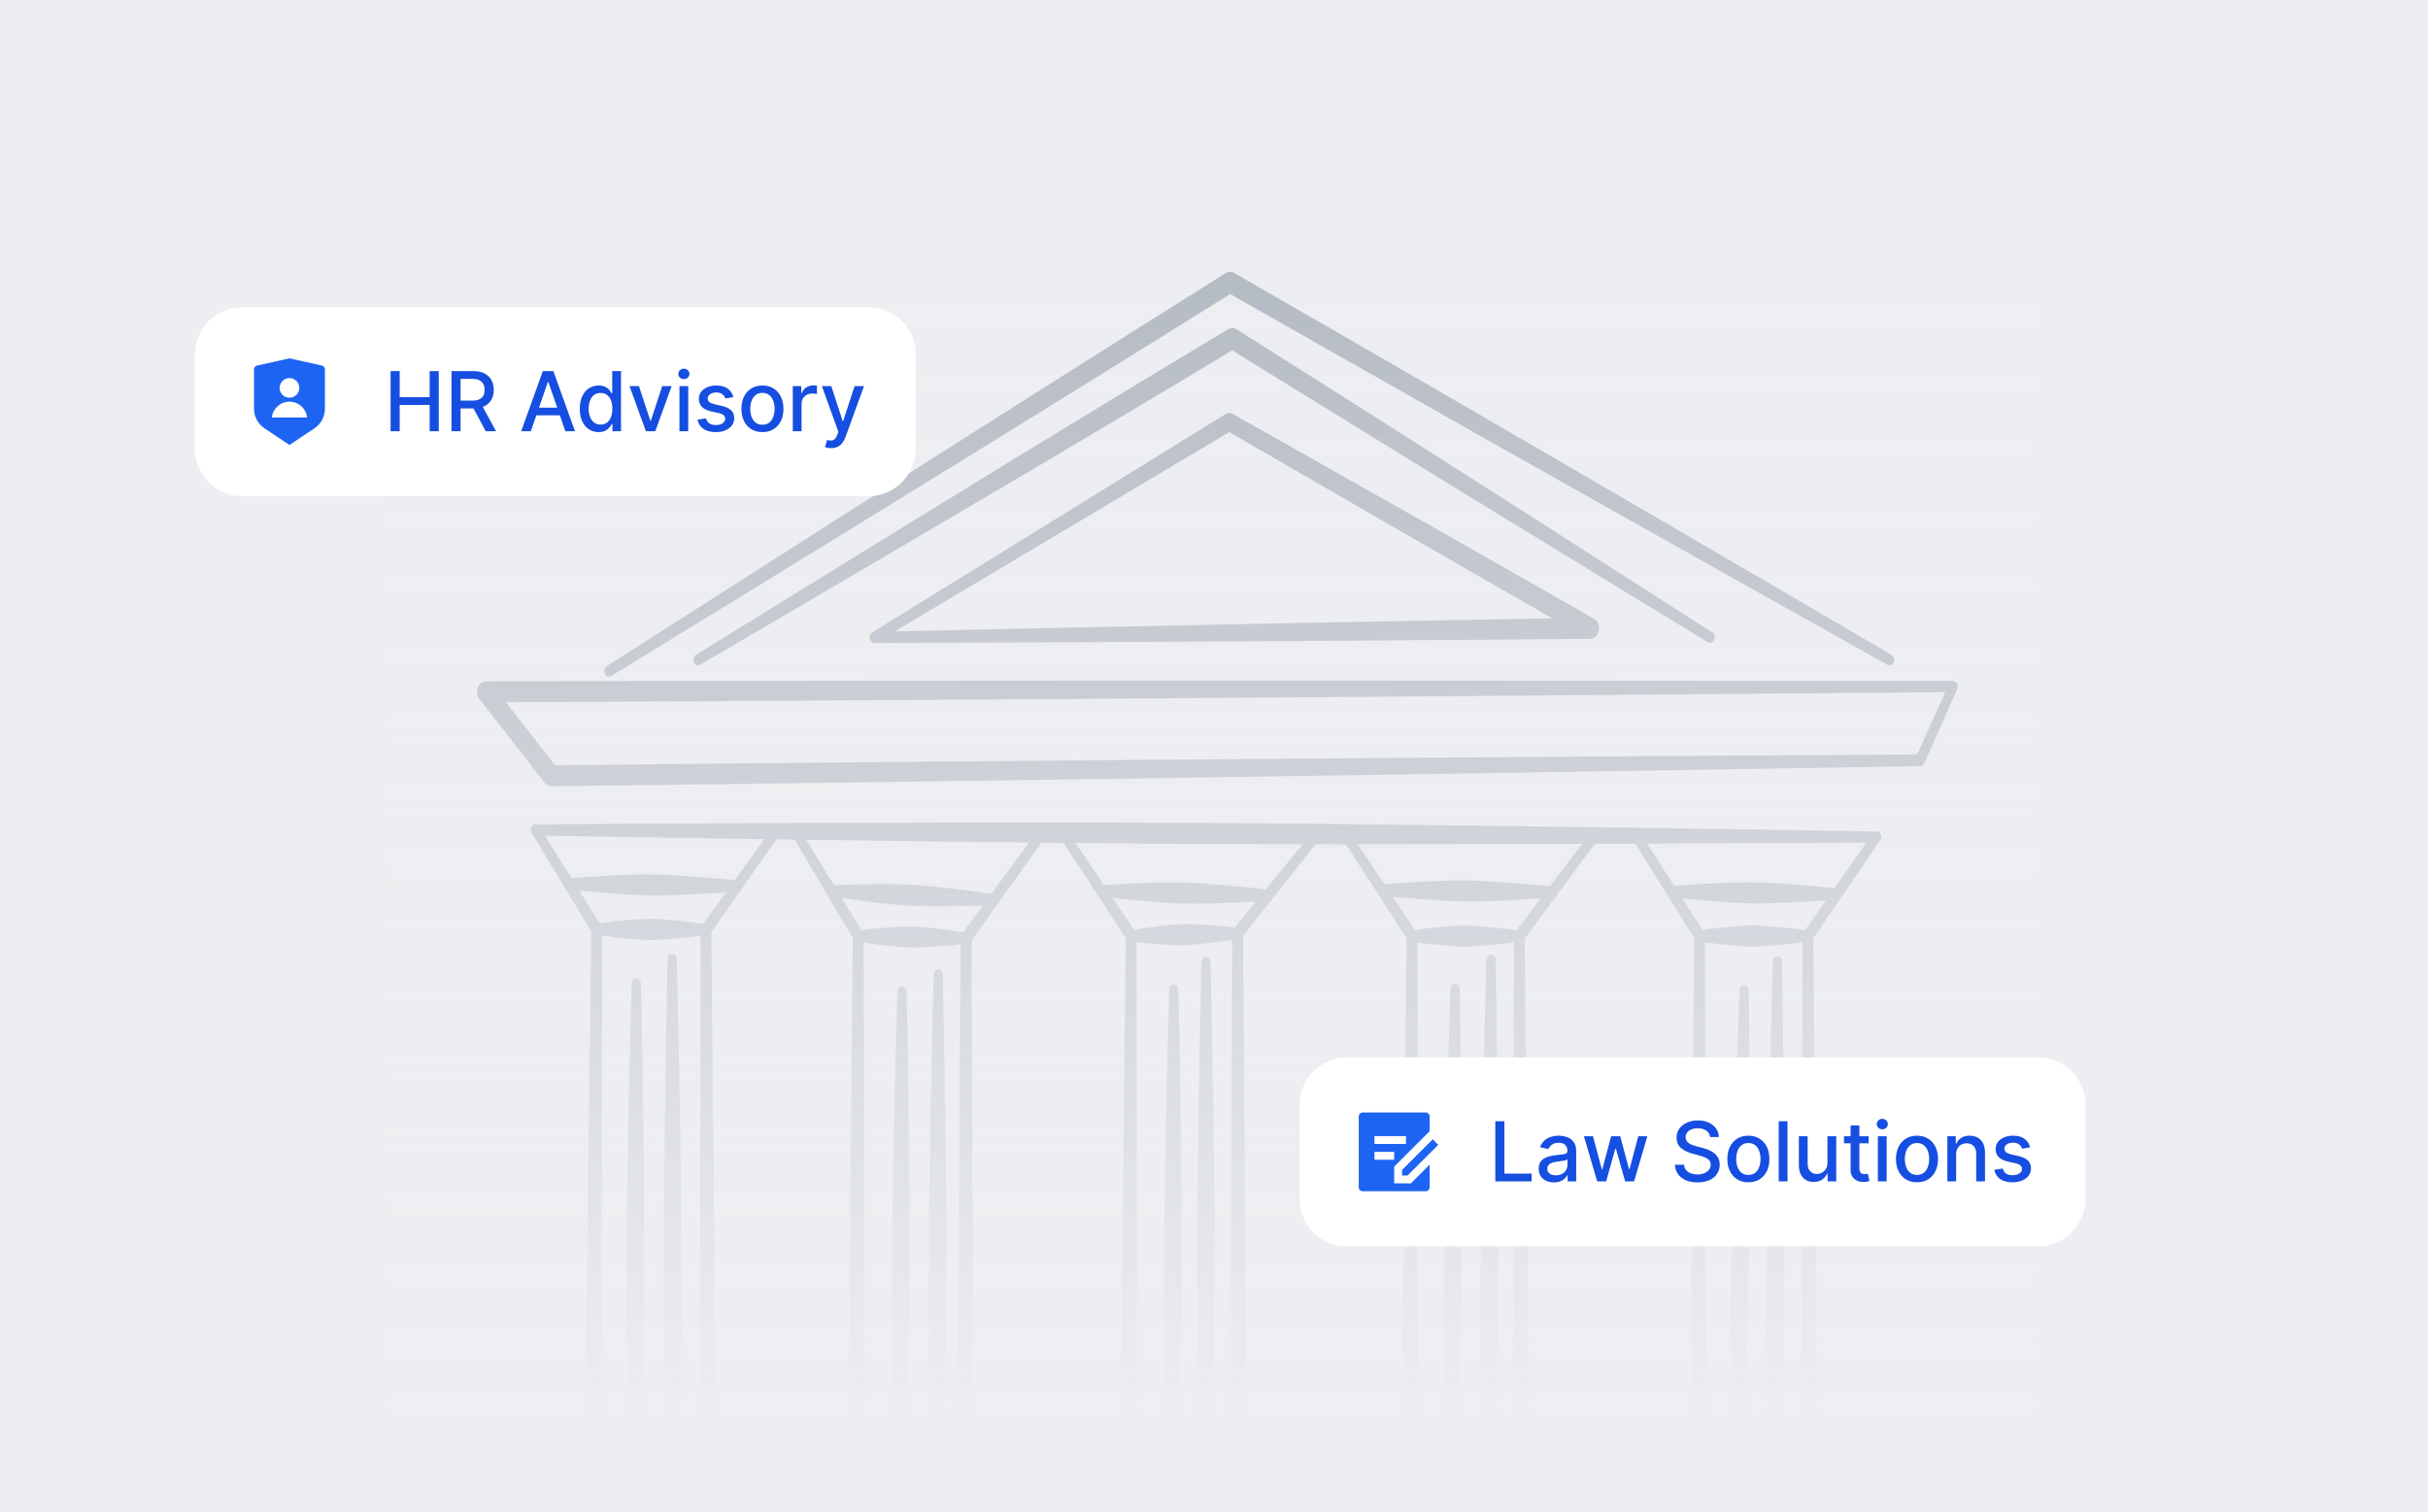 <svg width="411" height="256" viewBox="0 0 411 256" fill="none" xmlns="http://www.w3.org/2000/svg">
<rect x="0" y="0" width="411" height="256" fill="#333333" stroke="none"/>
<g clip-path="url(#clip0_2321_2637)">
<rect width="411" height="256" fill="#EDEEF1"/>
<path fill-rule="evenodd" clip-rule="evenodd" d="M147.638 107.067L207.507 70.069C207.855 69.854 208.273 69.854 208.631 70.057C208.631 70.057 228.335 81.142 245.374 90.82C258.384 98.199 269.832 104.766 269.832 104.766C270.459 105.124 270.797 105.946 270.648 106.757C270.499 107.567 269.902 108.14 269.206 108.151C269.206 108.151 246.488 108.366 220.726 108.521C186.977 108.736 147.996 108.843 147.996 108.843C147.638 108.843 147.31 108.545 147.23 108.128C147.141 107.698 147.31 107.27 147.638 107.067ZM151.458 106.888C161.723 106.662 192.975 105.982 220.696 105.446C238.192 105.112 254.276 104.838 262.81 104.695C258.235 102.084 251.421 98.187 244.12 93.979C228.813 85.171 211.396 75.075 208.084 73.144L151.458 106.888Z" fill="#B5BBC4"/>
<path fill-rule="evenodd" clip-rule="evenodd" d="M118.515 112.538C118.127 112.765 117.65 112.574 117.461 112.109C117.262 111.656 117.421 111.084 117.809 110.857C117.809 110.857 146.724 92.978 171.809 77.602C178.265 73.656 184.461 69.878 189.852 66.612C200.465 60.176 207.925 55.718 207.925 55.718C208.353 55.455 208.86 55.455 209.278 55.73C209.278 55.73 224.417 65.265 241.545 76.172C263.985 90.463 289.846 107.067 289.846 107.067C290.224 107.317 290.373 107.878 290.174 108.342C289.975 108.795 289.508 108.974 289.12 108.736C289.12 108.736 262.96 92.799 240.351 78.913C225.232 69.628 211.705 61.236 208.582 59.306C206.523 60.545 199.928 64.514 191.165 69.747C185.754 72.977 179.528 76.672 173.023 80.51C147.748 95.433 118.515 112.538 118.515 112.538Z" fill="#B5BBC4"/>
<path fill-rule="evenodd" clip-rule="evenodd" d="M331.29 116.675L325.76 129.169C325.621 129.491 325.342 129.694 325.039 129.706C325.039 129.706 250.52 130.949 186.004 131.877C136.747 132.594 93.306 133.117 93.306 133.117C92.899 133.129 92.492 132.915 92.213 132.557L81.158 118.343C80.751 117.819 80.647 117.068 80.88 116.412C81.112 115.768 81.648 115.351 82.241 115.339C82.241 115.339 128.787 115.232 181.591 115.215C250.736 115.191 330.605 115.293 330.605 115.293C330.872 115.293 331.128 115.459 331.279 115.745C331.419 116.031 331.43 116.389 331.29 116.675ZM329.29 117.176C318.636 117.278 245.536 117.888 181.59 118.326C137.241 118.624 97.29 118.835 85.659 118.889L93.935 129.553C99.541 129.491 140.249 129.064 185.982 128.694C247.451 128.185 318.003 127.755 324.528 127.716L329.29 117.176Z" fill="#B5BBC4"/>
<path fill-rule="evenodd" clip-rule="evenodd" d="M103.437 114.457C103.059 114.695 102.581 114.517 102.382 114.052C102.183 113.599 102.333 113.027 102.711 112.788C102.711 112.788 136.36 91.238 165.543 72.715C187.834 58.566 207.528 46.206 207.528 46.206C207.946 45.944 208.433 45.932 208.861 46.182C208.861 46.182 229.769 58.185 253.432 71.928C284.425 89.915 320.163 110.845 320.163 110.845C320.561 111.072 320.72 111.632 320.531 112.097C320.352 112.562 319.885 112.764 319.487 112.538C319.487 112.538 283.45 92.37 252.298 74.777C231.012 62.75 212.004 51.927 208.244 49.782C204.643 52.035 186.789 63.167 166.777 75.528C137.414 93.669 103.437 114.457 103.437 114.457Z" fill="#B5BBC4"/>
<path fill-rule="evenodd" clip-rule="evenodd" d="M90.645 141.443C90.207 141.443 89.859 141.014 89.859 140.501C89.859 139.977 90.217 139.56 90.645 139.56C90.645 139.56 120.604 139.321 158.749 139.262C173.102 139.238 188.629 139.226 204.146 139.321C219.662 139.405 235.189 139.595 249.542 139.774C287.687 140.239 317.637 140.764 317.637 140.764C318.074 140.764 318.422 141.193 318.422 141.705C318.412 142.218 318.064 142.647 317.627 142.635C317.627 142.635 287.677 142.838 249.532 142.909C235.169 142.933 219.652 142.969 204.136 142.885C188.609 142.814 173.092 142.635 158.739 142.468C120.594 142.003 90.645 141.443 90.645 141.443Z" fill="#B5BBC4"/>
<path fill-rule="evenodd" clip-rule="evenodd" d="M90.018 141.062C89.759 140.644 89.829 140.06 90.177 139.75C90.525 139.44 91.012 139.524 91.271 139.941L101.735 156.64C101.854 156.831 101.914 157.069 101.914 157.308C101.914 157.308 101.904 185.581 101.844 213.854C101.795 242.127 101.685 270.4 101.685 270.4C101.675 270.936 101.476 271.425 101.128 271.759L94.902 277.552L124.065 277.802L118.923 271.592C118.664 271.282 118.515 270.853 118.515 270.4C118.515 270.4 118.495 249.219 118.505 225.189C118.525 193.722 118.594 157.391 118.594 157.391C118.594 157.129 118.674 156.867 118.813 156.676L130.789 140.108C131.077 139.715 131.565 139.667 131.893 140.001C132.231 140.346 132.261 140.93 131.983 141.324L120.415 157.773C120.454 161.802 120.773 195.641 121.021 225.178C121.19 246.621 121.33 265.811 121.35 269.673L128.641 278.339C129.058 278.851 129.178 279.602 128.949 280.258C128.72 280.913 128.183 281.342 127.596 281.33L90.634 281.044C90.008 281.032 89.451 280.556 89.252 279.84C89.043 279.125 89.252 278.339 89.739 277.886L98.811 269.53C98.86 264.643 99.109 239.231 99.397 213.83C99.696 187.416 100.034 160.991 100.084 157.641L90.018 141.062Z" fill="#B5BBC4"/>
<path fill-rule="evenodd" clip-rule="evenodd" d="M101 158.237C100.562 158.237 100.214 157.808 100.214 157.296C100.214 156.771 100.572 156.354 101 156.354C101 156.354 103.426 155.973 106.56 155.722C107.723 155.627 108.987 155.544 110.26 155.555C111.523 155.567 112.786 155.687 113.96 155.794C117.083 156.08 119.51 156.449 119.51 156.449C119.938 156.449 120.286 156.867 120.286 157.391C120.286 157.904 119.938 158.321 119.5 158.321C119.5 158.321 117.083 158.667 113.95 158.917C112.776 159.024 111.513 159.131 110.25 159.131C108.977 159.131 107.713 159.024 106.55 158.917C103.417 158.643 101 158.237 101 158.237Z" fill="#B5BBC4"/>
<path fill-rule="evenodd" clip-rule="evenodd" d="M96.275 150.597C95.847 150.585 95.499 150.168 95.509 149.643C95.509 149.131 95.867 148.714 96.294 148.714C96.294 148.714 100.044 148.356 104.849 148.154C106.649 148.07 108.598 148.011 110.548 148.034C112.497 148.058 114.437 148.201 116.247 148.32C121.042 148.642 124.782 149.047 124.782 149.047C125.219 149.059 125.567 149.477 125.557 150.001C125.557 150.514 125.199 150.931 124.772 150.931C124.772 150.931 121.022 151.241 116.218 151.455C114.417 151.539 112.468 151.622 110.518 151.61C108.569 151.586 106.619 151.479 104.819 151.36C100.024 151.038 96.275 150.597 96.275 150.597Z" fill="#B5BBC4"/>
<path fill-rule="evenodd" clip-rule="evenodd" d="M106.928 166.545C106.928 166.021 107.286 165.604 107.713 165.616C108.151 165.616 108.499 166.033 108.499 166.557C108.499 166.557 108.788 178.763 108.947 194.33C109.016 200.194 109.066 206.523 109.046 212.853C109.016 219.182 108.897 225.511 108.798 231.376C108.519 246.931 108.171 259.148 108.171 259.148C108.171 259.661 107.823 260.078 107.385 260.078C106.958 260.078 106.609 259.661 106.609 259.136C106.609 259.136 106.351 246.919 106.182 231.352C106.112 225.499 106.042 219.17 106.062 212.841C106.082 206.511 106.182 200.182 106.281 194.318C106.55 178.751 106.928 166.545 106.928 166.545Z" fill="#B5BBC4"/>
<path fill-rule="evenodd" clip-rule="evenodd" d="M114.726 259.136C114.726 259.661 114.378 260.078 113.95 260.078C113.512 260.078 113.164 259.661 113.164 259.148C113.164 259.148 112.806 246.394 112.557 230.124C112.468 224.009 112.378 217.406 112.378 210.791C112.368 204.175 112.448 197.56 112.528 191.445C112.717 175.187 113.005 162.433 113.005 162.433C112.995 161.908 113.353 161.491 113.781 161.491C114.218 161.491 114.567 161.908 114.567 162.421C114.567 162.421 114.885 175.187 115.144 191.433C115.233 197.56 115.343 204.163 115.352 210.779C115.372 217.394 115.303 224.009 115.233 230.124C115.034 246.382 114.726 259.136 114.726 259.136Z" fill="#B5BBC4"/>
<path fill-rule="evenodd" clip-rule="evenodd" d="M134.003 141.288C133.754 140.859 133.833 140.275 134.181 139.977C134.53 139.667 135.027 139.762 135.276 140.191L146.018 157.808C146.137 157.999 146.197 158.226 146.197 158.464C146.197 158.464 146.277 186.439 146.306 214.426C146.336 242.413 146.306 270.4 146.306 270.4C146.306 270.889 146.137 271.342 145.839 271.676L140.12 277.886L167.831 278.875L162.35 271.533C162.112 271.223 161.982 270.817 161.982 270.388C161.982 270.388 162.062 249.481 162.191 225.762C162.36 194.711 162.599 158.833 162.599 158.833C162.599 158.571 162.679 158.309 162.828 158.118L175.858 140.346C176.146 139.953 176.634 139.905 176.962 140.251C177.29 140.585 177.33 141.181 177.041 141.574L164.449 159.239C164.459 163.268 164.618 196.63 164.718 225.773C164.787 247.002 164.827 265.99 164.837 269.721L172.297 279.578C172.685 280.091 172.784 280.854 172.536 281.485C172.287 282.129 171.75 282.522 171.163 282.51L136.39 281.283C135.783 281.271 135.256 280.806 135.047 280.138C134.838 279.459 134.997 278.696 135.445 278.219L143.432 269.613C143.462 264.941 143.631 239.684 143.84 214.414C144.058 188.251 144.317 162.099 144.357 158.798L134.003 141.288Z" fill="#B5BBC4"/>
<path fill-rule="evenodd" clip-rule="evenodd" d="M145.261 159.394C144.834 159.382 144.486 158.953 144.496 158.44C144.496 157.916 144.854 157.51 145.291 157.51C145.291 157.51 147.678 157.165 150.772 156.974C151.926 156.891 153.179 156.831 154.422 156.855C155.676 156.891 156.919 157.034 158.073 157.153C161.156 157.487 163.533 157.904 163.533 157.904C163.971 157.904 164.309 158.333 164.309 158.857C164.299 159.37 163.941 159.787 163.513 159.775C163.513 159.775 161.116 160.085 158.023 160.288C156.869 160.359 155.626 160.454 154.373 160.431C153.119 160.407 151.876 160.288 150.722 160.168C147.639 159.835 145.261 159.394 145.261 159.394Z" fill="#B5BBC4"/>
<path fill-rule="evenodd" clip-rule="evenodd" d="M140.657 151.765C140.229 151.741 139.891 151.3 139.911 150.776C139.931 150.263 140.299 149.858 140.727 149.882C140.727 149.882 144.367 149.679 149.022 149.667C150.763 149.667 152.653 149.679 154.533 149.787C156.423 149.894 158.302 150.109 160.033 150.299C164.668 150.824 168.279 151.372 168.279 151.372C168.707 151.396 169.045 151.837 169.025 152.349C169.005 152.874 168.637 153.267 168.209 153.243C168.209 153.243 164.569 153.41 159.924 153.434C158.173 153.434 156.283 153.446 154.403 153.35C152.513 153.255 150.634 153.064 148.903 152.874C144.268 152.349 140.657 151.765 140.657 151.765Z" fill="#B5BBC4"/>
<path fill-rule="evenodd" clip-rule="evenodd" d="M151.906 167.952C151.906 167.439 152.254 167.022 152.692 167.022C153.119 167.022 153.468 167.451 153.468 167.964C153.468 167.964 153.746 179.991 153.905 195.319C153.965 201.088 154.015 207.322 153.985 213.556C153.955 219.79 153.836 226.024 153.726 231.793C153.438 247.121 153.09 259.148 153.09 259.148C153.08 259.661 152.732 260.09 152.294 260.078C151.866 260.078 151.518 259.649 151.518 259.136C151.518 259.136 151.269 247.109 151.11 231.781C151.051 226.012 150.981 219.778 151.001 213.544C151.021 207.31 151.13 201.076 151.239 195.307C151.518 179.979 151.906 167.952 151.906 167.952Z" fill="#B5BBC4"/>
<path fill-rule="evenodd" clip-rule="evenodd" d="M159.346 261.484C159.346 262.009 158.998 262.426 158.561 262.426C158.133 262.426 157.785 261.997 157.785 261.484C157.785 261.484 157.486 248.754 157.307 232.532C157.238 226.429 157.178 219.825 157.208 213.222C157.228 206.631 157.337 200.027 157.437 193.924C157.705 177.702 158.043 164.972 158.043 164.972C158.043 164.459 158.391 164.042 158.829 164.042C159.257 164.042 159.605 164.459 159.605 164.984C159.605 164.984 159.874 177.714 160.053 193.936C160.122 200.039 160.202 206.642 160.182 213.234C160.172 219.837 160.082 226.429 159.983 232.532C159.714 248.766 159.346 261.484 159.346 261.484Z" fill="#B5BBC4"/>
<path fill-rule="evenodd" clip-rule="evenodd" d="M179.29 141.562C179.021 141.157 179.081 140.561 179.419 140.239C179.757 139.917 180.245 139.989 180.513 140.394L192.21 157.772C192.34 157.963 192.409 158.213 192.409 158.464C192.409 158.464 192.449 186.761 192.439 215.058C192.429 243.366 192.369 271.663 192.369 271.663C192.369 272.14 192.2 272.605 191.902 272.927L186.62 278.767L214.202 279.947L208.692 272.605C208.453 272.295 208.324 271.89 208.324 271.461C208.324 271.461 208.334 250.196 208.384 226.083C208.443 194.496 208.573 158.011 208.573 158.011C208.573 157.725 208.662 157.451 208.831 157.248L222.428 140.549C222.726 140.179 223.224 140.167 223.532 140.525C223.841 140.882 223.85 141.478 223.552 141.848L210.413 158.44C210.443 162.659 210.711 196.511 210.91 226.071C211.049 247.693 211.159 267.027 211.179 270.793L218.698 280.675C219.086 281.199 219.185 281.95 218.937 282.594C218.688 283.237 218.141 283.631 217.554 283.607L182.94 282.141C182.343 282.117 181.816 281.664 181.607 280.996C181.408 280.317 181.558 279.566 181.995 279.077L189.495 270.889C189.535 266.204 189.734 240.625 189.982 215.046C190.231 188.656 190.529 162.278 190.569 158.833L179.29 141.562Z" fill="#B5BBC4"/>
<path fill-rule="evenodd" clip-rule="evenodd" d="M186.411 151.765C185.983 151.753 185.635 151.324 185.645 150.8C185.655 150.287 186.013 149.87 186.451 149.882C186.451 149.882 190.171 149.584 194.935 149.441C196.715 149.393 198.645 149.346 200.585 149.405C202.514 149.465 204.434 149.632 206.224 149.775C210.979 150.168 214.679 150.633 214.679 150.633C215.117 150.645 215.455 151.074 215.445 151.586C215.435 152.099 215.077 152.516 214.649 152.504C214.649 152.504 210.929 152.766 206.165 152.909C204.374 152.969 202.445 153.029 200.515 152.981C198.585 152.933 196.656 152.79 194.875 152.647C190.121 152.254 186.411 151.765 186.411 151.765Z" fill="#B5BBC4"/>
<path fill-rule="evenodd" clip-rule="evenodd" d="M191.504 159.394C191.077 159.405 190.718 158.988 190.708 158.476C190.699 157.951 191.047 157.522 191.474 157.51C191.474 157.51 193.822 157.057 196.865 156.724C197.999 156.592 199.223 156.473 200.456 156.449C201.69 156.425 202.923 156.497 204.067 156.581C207.111 156.771 209.478 157.069 209.478 157.069C209.905 157.057 210.264 157.474 210.274 157.987C210.284 158.511 209.935 158.941 209.508 158.953C209.508 158.953 207.16 159.37 204.117 159.715C202.983 159.835 201.749 159.978 200.516 160.013C199.292 160.049 198.059 159.989 196.915 159.918C193.862 159.727 191.504 159.394 191.504 159.394Z" fill="#B5BBC4"/>
<path fill-rule="evenodd" clip-rule="evenodd" d="M197.92 167.57C197.92 167.058 198.268 166.629 198.706 166.641C199.133 166.641 199.482 167.058 199.482 167.582C199.482 167.582 199.77 179.776 199.939 195.319C199.999 201.16 200.058 207.489 200.029 213.806C199.999 220.135 199.889 226.453 199.78 232.293C199.501 247.836 199.163 260.03 199.163 260.03C199.163 260.543 198.805 260.972 198.378 260.972C197.94 260.96 197.592 260.543 197.592 260.018C197.592 260.018 197.343 247.824 197.164 232.281C197.104 226.441 197.035 220.112 197.045 213.794C197.064 207.477 197.164 201.148 197.264 195.307C197.542 179.764 197.92 167.57 197.92 167.57Z" fill="#B5BBC4"/>
<path fill-rule="evenodd" clip-rule="evenodd" d="M204.921 261.365C204.921 261.89 204.573 262.307 204.135 262.307C203.708 262.307 203.36 261.89 203.36 261.365C203.36 261.365 203.021 248.385 202.802 231.841C202.723 225.607 202.643 218.884 202.643 212.15C202.653 205.415 202.743 198.692 202.832 192.458C203.051 175.914 203.36 162.934 203.36 162.934C203.36 162.409 203.708 161.992 204.135 161.992C204.573 161.992 204.921 162.409 204.921 162.934C204.921 162.934 205.22 175.914 205.448 192.458C205.528 198.692 205.627 205.415 205.627 212.15C205.637 218.884 205.558 225.607 205.478 231.841C205.249 248.385 204.921 261.365 204.921 261.365Z" fill="#B5BBC4"/>
<path fill-rule="evenodd" clip-rule="evenodd" d="M227.092 141.812C226.824 141.395 226.883 140.811 227.222 140.489C227.56 140.167 228.047 140.239 228.316 140.644L239.744 157.773C239.874 157.963 239.943 158.214 239.943 158.464C239.943 158.464 240.003 186.713 240.003 214.962C240.013 243.212 239.963 271.473 239.963 271.473C239.963 271.962 239.784 272.426 239.476 272.76L233.488 279.078L261.607 278.613L256.594 272.677C256.315 272.355 256.166 271.926 256.166 271.473C256.166 271.473 256.146 250.292 256.166 226.274C256.186 194.83 256.266 158.5 256.266 158.5C256.266 158.226 256.345 157.963 256.504 157.761L269.365 140.823C269.654 140.43 270.151 140.406 270.469 140.752C270.798 141.097 270.818 141.693 270.529 142.075L258.106 158.905C258.136 163.017 258.454 196.785 258.683 226.262C258.862 247.681 258.991 266.836 259.011 270.734L266.143 279.066C266.56 279.554 266.7 280.305 266.481 280.961C266.252 281.616 265.725 282.057 265.138 282.069L229.549 282.665C228.922 282.677 228.365 282.224 228.147 281.533C227.928 280.842 228.087 280.055 228.554 279.566L237.089 270.662C237.128 265.93 237.317 240.434 237.546 214.951C237.785 188.596 238.063 162.254 238.103 158.822L227.092 141.812Z" fill="#B5BBC4"/>
<path fill-rule="evenodd" clip-rule="evenodd" d="M233.906 151.61C233.468 151.598 233.12 151.181 233.13 150.657C233.13 150.144 233.488 149.727 233.916 149.727C233.916 149.727 237.715 149.381 242.589 149.179C244.409 149.095 246.389 149.024 248.358 149.06C250.337 149.084 252.307 149.227 254.137 149.346C259.001 149.668 262.791 150.073 262.791 150.073C263.228 150.085 263.577 150.502 263.567 151.026C263.567 151.539 263.208 151.956 262.781 151.956C262.781 151.956 258.971 152.266 254.107 152.48C252.277 152.564 250.308 152.647 248.328 152.623C246.359 152.612 244.379 152.492 242.559 152.373C237.695 152.051 233.906 151.61 233.906 151.61Z" fill="#B5BBC4"/>
<path fill-rule="evenodd" clip-rule="evenodd" d="M239.029 159.393C238.591 159.393 238.243 158.964 238.243 158.452C238.243 157.939 238.601 157.51 239.029 157.51C239.029 157.51 241.406 157.129 244.479 156.867C245.623 156.771 246.866 156.676 248.11 156.688C249.353 156.7 250.586 156.807 251.74 156.914C254.814 157.188 257.181 157.558 257.181 157.558C257.619 157.558 257.967 157.975 257.967 158.5C257.967 159.012 257.609 159.441 257.181 159.441C257.181 159.441 254.804 159.787 251.73 160.049C250.586 160.144 249.343 160.264 248.1 160.264C246.856 160.264 245.623 160.168 244.469 160.061C241.396 159.799 239.029 159.393 239.029 159.393Z" fill="#B5BBC4"/>
<path fill-rule="evenodd" clip-rule="evenodd" d="M245.534 167.451C245.534 166.939 245.892 166.522 246.319 166.522C246.757 166.533 247.105 166.951 247.095 167.475C247.095 167.475 247.324 179.633 247.414 195.14C247.443 200.969 247.463 207.274 247.404 213.58C247.344 219.885 247.195 226.191 247.065 232.019C246.707 247.515 246.299 259.673 246.299 259.673C246.29 260.197 245.941 260.614 245.504 260.602C245.076 260.602 244.728 260.173 244.728 259.661C244.728 259.661 244.539 247.491 244.449 231.995C244.41 226.155 244.37 219.849 244.42 213.544C244.469 207.239 244.609 200.933 244.738 195.104C245.096 179.609 245.534 167.451 245.534 167.451Z" fill="#B5BBC4"/>
<path fill-rule="evenodd" clip-rule="evenodd" d="M252.686 261.389C252.686 261.913 252.338 262.33 251.9 262.33C251.472 262.319 251.124 261.901 251.124 261.389C251.124 261.389 250.855 248.349 250.716 231.733C250.666 225.487 250.617 218.729 250.657 211.971C250.696 205.212 250.826 198.454 250.935 192.208C251.243 175.592 251.601 162.564 251.601 162.564C251.611 162.04 251.96 161.623 252.387 161.623C252.825 161.635 253.173 162.052 253.173 162.576C253.173 162.576 253.412 175.604 253.551 192.22C253.601 198.478 253.67 205.236 253.641 211.983C253.611 218.741 253.501 225.499 253.392 231.757C253.084 248.361 252.686 261.389 252.686 261.389Z" fill="#B5BBC4"/>
<path fill-rule="evenodd" clip-rule="evenodd" d="M276.337 142.051C276.079 141.646 276.148 141.05 276.487 140.74C276.835 140.43 277.322 140.501 277.591 140.919L288.432 157.796C288.552 157.987 288.621 158.214 288.621 158.452C288.621 158.452 288.721 186.713 288.771 214.963C288.82 243.212 288.81 271.461 288.81 271.461C288.81 271.974 288.631 272.45 288.313 272.772L282.365 278.887L310.216 279.042L305.232 272.629C304.984 272.307 304.844 271.902 304.844 271.461C304.844 271.461 304.864 250.28 304.924 226.262C304.994 194.795 305.133 158.452 305.133 158.452C305.133 158.202 305.202 157.952 305.342 157.761L317.029 141.097C317.308 140.704 317.805 140.644 318.133 140.978C318.461 141.312 318.511 141.896 318.233 142.301L306.953 158.833C306.993 162.815 307.251 196.69 307.44 226.25C307.58 247.753 307.669 266.979 307.689 270.782L314.662 279.614C315.06 280.127 315.169 280.878 314.93 281.521C314.701 282.165 314.174 282.57 313.587 282.57L278.406 282.391C277.79 282.391 277.233 281.926 277.024 281.235C276.815 280.532 276.984 279.757 277.451 279.28L285.936 270.65C285.966 265.871 286.115 240.411 286.304 214.951C286.503 188.573 286.751 162.183 286.781 158.81L276.337 142.051Z" fill="#B5BBC4"/>
<path fill-rule="evenodd" clip-rule="evenodd" d="M282.963 151.908C282.525 151.908 282.177 151.479 282.187 150.966C282.187 150.442 282.545 150.025 282.983 150.037C282.983 150.037 286.663 149.691 291.388 149.488C293.158 149.405 295.068 149.334 296.988 149.369C298.898 149.405 300.807 149.536 302.578 149.667C307.302 149.989 310.973 150.406 310.973 150.406C311.41 150.406 311.759 150.835 311.749 151.348C311.749 151.872 311.39 152.289 310.963 152.277C310.963 152.277 307.272 152.587 302.558 152.802C300.777 152.874 298.868 152.957 296.948 152.945C295.038 152.921 293.128 152.802 291.358 152.683C286.633 152.361 282.963 151.908 282.963 151.908Z" fill="#B5BBC4"/>
<path fill-rule="evenodd" clip-rule="evenodd" d="M287.707 159.393C287.269 159.393 286.921 158.976 286.921 158.452C286.921 157.939 287.269 157.51 287.707 157.51C287.707 157.51 290.104 157.117 293.207 156.855C294.361 156.759 295.615 156.664 296.878 156.664C298.131 156.676 299.384 156.783 300.538 156.89C303.641 157.152 306.048 157.51 306.048 157.51C306.476 157.51 306.824 157.939 306.824 158.452C306.824 158.976 306.476 159.393 306.048 159.393C306.048 159.393 303.641 159.751 300.538 160.025C299.384 160.12 298.131 160.24 296.878 160.24C295.615 160.252 294.361 160.156 293.207 160.049C290.104 159.787 287.707 159.393 287.707 159.393Z" fill="#B5BBC4"/>
<path fill-rule="evenodd" clip-rule="evenodd" d="M294.472 167.713C294.482 167.189 294.84 166.784 295.267 166.784C295.695 166.796 296.043 167.225 296.033 167.749C296.033 167.749 296.183 179.883 296.163 195.343C296.163 201.16 296.143 207.441 296.043 213.735C295.944 220.016 295.745 226.31 295.576 232.115C295.118 247.574 294.631 259.696 294.631 259.696C294.621 260.209 294.263 260.626 293.835 260.614C293.397 260.602 293.059 260.173 293.069 259.661C293.069 259.661 292.95 247.527 292.96 232.067C292.97 226.238 292.97 219.957 293.059 213.663C293.149 207.382 293.328 201.1 293.497 195.283C293.954 179.836 294.472 167.713 294.472 167.713Z" fill="#B5BBC4"/>
<path fill-rule="evenodd" clip-rule="evenodd" d="M301.025 261.52C301.015 262.033 300.667 262.45 300.23 262.45C299.802 262.45 299.454 262.021 299.454 261.508C299.454 261.508 299.205 248.492 299.096 231.9C299.056 225.654 299.016 218.908 299.066 212.162C299.116 205.415 299.255 198.669 299.374 192.435C299.713 175.843 300.09 162.839 300.09 162.839C300.1 162.314 300.448 161.897 300.886 161.909C301.314 161.909 301.662 162.338 301.662 162.85C301.662 162.85 301.881 175.867 301.99 192.458C302.04 198.704 302.09 205.439 302.05 212.197C302.01 218.944 301.891 225.678 301.761 231.924C301.433 248.504 301.025 261.52 301.025 261.52Z" fill="#B5BBC4"/>
<rect x="65.003" y="46.002" width="279.997" height="279.997" fill="url(#paint0_linear_2321_2637)"/>
<path d="M220 187C220 182.582 223.582 179 228 179H345C349.418 179 353 182.582 353 187V203C353 207.418 349.418 211 345 211H228C223.582 211 220 207.418 220 203V187Z" fill="white"/>
<path d="M241.333 188.333C241.702 188.333 242 188.632 242 189V191.505L236.001 197.504L235.997 200.33L238.828 200.334L242 197.161V201C242 201.368 241.702 201.667 241.333 201.667H230.667C230.298 201.667 230 201.368 230 201V189C230 188.632 230.298 188.333 230.667 188.333H241.333ZM242.519 192.872L243.462 193.815L238.276 199L237.332 198.999L237.333 198.057L242.519 192.872ZM236 195H232.667V196.333H236V195ZM238 192.333H232.667V193.667H238V192.333Z" fill="#1D64F3"/>
<path d="M253.119 200V189.818H254.655V198.678H259.268V200H253.119ZM263.044 200.169C262.56 200.169 262.123 200.08 261.731 199.901C261.34 199.718 261.03 199.455 260.802 199.11C260.576 198.765 260.464 198.343 260.464 197.842C260.464 197.411 260.547 197.057 260.712 196.778C260.878 196.5 261.102 196.28 261.383 196.117C261.665 195.955 261.98 195.832 262.328 195.749C262.676 195.666 263.031 195.603 263.392 195.56C263.849 195.507 264.221 195.464 264.506 195.431C264.791 195.395 264.998 195.337 265.127 195.257C265.256 195.178 265.321 195.048 265.321 194.869V194.835C265.321 194.4 265.198 194.064 264.953 193.825C264.711 193.587 264.35 193.467 263.869 193.467C263.369 193.467 262.974 193.578 262.686 193.8C262.401 194.019 262.204 194.263 262.094 194.531L260.697 194.213C260.863 193.749 261.105 193.375 261.423 193.089C261.745 192.801 262.114 192.592 262.532 192.463C262.949 192.33 263.389 192.264 263.849 192.264C264.154 192.264 264.477 192.301 264.819 192.374C265.163 192.443 265.485 192.572 265.783 192.761C266.085 192.95 266.332 193.22 266.524 193.572C266.716 193.92 266.812 194.372 266.812 194.929V200H265.361V198.956H265.301C265.205 199.148 265.061 199.337 264.869 199.523C264.676 199.708 264.429 199.862 264.128 199.985C263.826 200.108 263.465 200.169 263.044 200.169ZM263.367 198.976C263.778 198.976 264.129 198.895 264.421 198.732C264.716 198.57 264.94 198.358 265.092 198.096C265.248 197.831 265.326 197.547 265.326 197.246V196.261C265.273 196.314 265.17 196.364 265.018 196.411C264.869 196.454 264.698 196.492 264.506 196.525C264.313 196.555 264.126 196.583 263.944 196.609C263.762 196.633 263.609 196.652 263.486 196.669C263.198 196.705 262.935 196.767 262.696 196.853C262.461 196.939 262.272 197.063 262.129 197.226C261.99 197.385 261.92 197.597 261.92 197.862C261.92 198.23 262.056 198.509 262.328 198.697C262.6 198.883 262.946 198.976 263.367 198.976ZM270.368 200L268.121 192.364H269.657L271.153 197.972H271.228L272.729 192.364H274.266L275.757 197.947H275.832L277.318 192.364H278.854L276.612 200H275.096L273.545 194.487H273.43L271.879 200H270.368ZM289.483 192.493C289.43 192.022 289.211 191.658 288.826 191.399C288.442 191.137 287.958 191.006 287.375 191.006C286.957 191.006 286.596 191.073 286.291 191.205C285.986 191.335 285.749 191.513 285.58 191.742C285.414 191.968 285.331 192.224 285.331 192.513C285.331 192.755 285.388 192.964 285.5 193.139C285.616 193.315 285.767 193.462 285.953 193.582C286.142 193.698 286.344 193.795 286.559 193.875C286.775 193.951 286.982 194.014 287.181 194.064L288.175 194.322C288.5 194.402 288.833 194.51 289.174 194.646C289.516 194.781 289.832 194.96 290.124 195.183C290.416 195.405 290.651 195.68 290.83 196.008C291.012 196.336 291.103 196.729 291.103 197.186C291.103 197.763 290.954 198.275 290.656 198.722C290.361 199.17 289.932 199.523 289.368 199.781C288.808 200.04 288.13 200.169 287.335 200.169C286.573 200.169 285.913 200.048 285.356 199.806C284.799 199.564 284.364 199.221 284.049 198.777C283.734 198.33 283.56 197.799 283.527 197.186H285.068C285.098 197.554 285.217 197.861 285.426 198.106C285.638 198.348 285.908 198.528 286.236 198.648C286.568 198.764 286.931 198.822 287.325 198.822C287.759 198.822 288.145 198.754 288.483 198.618C288.825 198.479 289.093 198.286 289.289 198.041C289.484 197.793 289.582 197.503 289.582 197.171C289.582 196.87 289.496 196.623 289.324 196.43C289.155 196.238 288.924 196.079 288.633 195.953C288.344 195.827 288.018 195.716 287.653 195.62L286.45 195.292C285.635 195.07 284.988 194.743 284.511 194.312C284.037 193.882 283.8 193.312 283.8 192.602C283.8 192.016 283.959 191.504 284.277 191.066C284.596 190.629 285.027 190.289 285.57 190.047C286.114 189.802 286.727 189.679 287.41 189.679C288.099 189.679 288.707 189.8 289.234 190.042C289.764 190.284 290.182 190.617 290.487 191.041C290.792 191.462 290.951 191.946 290.964 192.493H289.483ZM295.957 200.154C295.241 200.154 294.616 199.99 294.082 199.662C293.549 199.334 293.134 198.875 292.839 198.285C292.544 197.695 292.397 197.005 292.397 196.217C292.397 195.424 292.544 194.732 292.839 194.138C293.134 193.545 293.549 193.085 294.082 192.756C294.616 192.428 295.241 192.264 295.957 192.264C296.672 192.264 297.297 192.428 297.831 192.756C298.364 193.085 298.779 193.545 299.074 194.138C299.369 194.732 299.516 195.424 299.516 196.217C299.516 197.005 299.369 197.695 299.074 198.285C298.779 198.875 298.364 199.334 297.831 199.662C297.297 199.99 296.672 200.154 295.957 200.154ZM295.962 198.906C296.426 198.906 296.81 198.784 297.115 198.538C297.42 198.293 297.645 197.967 297.791 197.559C297.94 197.151 298.015 196.702 298.015 196.212C298.015 195.724 297.94 195.277 297.791 194.869C297.645 194.458 297.42 194.129 297.115 193.88C296.81 193.631 296.426 193.507 295.962 193.507C295.494 193.507 295.106 193.631 294.798 193.88C294.493 194.129 294.266 194.458 294.117 194.869C293.971 195.277 293.898 195.724 293.898 196.212C293.898 196.702 293.971 197.151 294.117 197.559C294.266 197.967 294.493 198.293 294.798 198.538C295.106 198.784 295.494 198.906 295.962 198.906ZM302.582 189.818V200H301.095V189.818H302.582ZM309.339 196.833V192.364H310.831V200H309.369V198.678H309.289C309.114 199.085 308.832 199.425 308.444 199.697C308.06 199.965 307.581 200.099 307.007 200.099C306.517 200.099 306.083 199.992 305.705 199.776C305.33 199.558 305.035 199.234 304.82 198.807C304.608 198.379 304.502 197.851 304.502 197.221V192.364H305.988V197.042C305.988 197.562 306.132 197.977 306.421 198.285C306.709 198.593 307.084 198.747 307.544 198.747C307.823 198.747 308.1 198.678 308.375 198.538C308.653 198.399 308.883 198.189 309.066 197.907C309.251 197.625 309.342 197.267 309.339 196.833ZM316.313 192.364V193.557H312.141V192.364H316.313ZM313.26 190.534H314.747V197.758C314.747 198.046 314.79 198.263 314.876 198.409C314.962 198.552 315.073 198.649 315.209 198.702C315.348 198.752 315.499 198.777 315.661 198.777C315.781 198.777 315.885 198.769 315.975 198.752C316.064 198.736 316.134 198.722 316.183 198.712L316.452 199.94C316.366 199.973 316.243 200.007 316.084 200.04C315.925 200.076 315.726 200.096 315.487 200.099C315.096 200.106 314.732 200.036 314.394 199.891C314.055 199.745 313.782 199.519 313.573 199.214C313.364 198.91 313.26 198.527 313.26 198.066V190.534ZM317.877 200V192.364H319.363V200H317.877ZM318.628 191.185C318.369 191.185 318.147 191.099 317.961 190.927C317.779 190.751 317.688 190.542 317.688 190.3C317.688 190.055 317.779 189.846 317.961 189.674C318.147 189.498 318.369 189.411 318.628 189.411C318.886 189.411 319.107 189.498 319.289 189.674C319.474 189.846 319.567 190.055 319.567 190.3C319.567 190.542 319.474 190.751 319.289 190.927C319.107 191.099 318.886 191.185 318.628 191.185ZM324.5 200.154C323.784 200.154 323.159 199.99 322.626 199.662C322.092 199.334 321.678 198.875 321.383 198.285C321.088 197.695 320.94 197.005 320.94 196.217C320.94 195.424 321.088 194.732 321.383 194.138C321.678 193.545 322.092 193.085 322.626 192.756C323.159 192.428 323.784 192.264 324.5 192.264C325.216 192.264 325.841 192.428 326.374 192.756C326.908 193.085 327.322 193.545 327.617 194.138C327.912 194.732 328.06 195.424 328.06 196.217C328.06 197.005 327.912 197.695 327.617 198.285C327.322 198.875 326.908 199.334 326.374 199.662C325.841 199.99 325.216 200.154 324.5 200.154ZM324.505 198.906C324.969 198.906 325.353 198.784 325.658 198.538C325.963 198.293 326.189 197.967 326.334 197.559C326.484 197.151 326.558 196.702 326.558 196.212C326.558 195.724 326.484 195.277 326.334 194.869C326.189 194.458 325.963 194.129 325.658 193.88C325.353 193.631 324.969 193.507 324.505 193.507C324.038 193.507 323.65 193.631 323.342 193.88C323.037 194.129 322.81 194.458 322.66 194.869C322.515 195.277 322.442 195.724 322.442 196.212C322.442 196.702 322.515 197.151 322.66 197.559C322.81 197.967 323.037 198.293 323.342 198.538C323.65 198.784 324.038 198.906 324.505 198.906ZM331.125 195.466V200H329.639V192.364H331.066V193.607H331.16C331.336 193.202 331.611 192.877 331.985 192.632C332.363 192.387 332.839 192.264 333.412 192.264C333.933 192.264 334.388 192.374 334.779 192.592C335.171 192.808 335.474 193.129 335.689 193.557C335.905 193.984 336.012 194.513 336.012 195.143V200H334.526V195.322C334.526 194.768 334.382 194.336 334.093 194.024C333.805 193.709 333.409 193.552 332.905 193.552C332.56 193.552 332.254 193.626 331.985 193.776C331.72 193.925 331.51 194.143 331.354 194.432C331.202 194.717 331.125 195.062 331.125 195.466ZM343.648 194.228L342.301 194.467C342.245 194.294 342.155 194.13 342.033 193.974C341.913 193.819 341.751 193.691 341.545 193.592C341.34 193.492 341.083 193.442 340.775 193.442C340.354 193.442 340.002 193.537 339.721 193.726C339.439 193.911 339.298 194.152 339.298 194.447C339.298 194.702 339.393 194.907 339.582 195.063C339.77 195.219 340.075 195.347 340.496 195.446L341.709 195.724C342.412 195.887 342.936 196.137 343.28 196.475C343.625 196.813 343.797 197.252 343.797 197.793C343.797 198.25 343.665 198.658 343.4 199.016C343.138 199.37 342.772 199.649 342.301 199.851C341.834 200.053 341.292 200.154 340.675 200.154C339.82 200.154 339.123 199.972 338.582 199.607C338.042 199.239 337.711 198.717 337.588 198.041L339.025 197.822C339.114 198.197 339.298 198.48 339.577 198.673C339.855 198.862 340.218 198.956 340.665 198.956C341.153 198.956 341.542 198.855 341.834 198.653C342.125 198.447 342.271 198.197 342.271 197.902C342.271 197.663 342.182 197.463 342.003 197.3C341.827 197.138 341.557 197.015 341.192 196.933L339.9 196.649C339.187 196.487 338.66 196.228 338.319 195.874C337.981 195.519 337.812 195.07 337.812 194.526C337.812 194.076 337.938 193.681 338.19 193.343C338.441 193.005 338.789 192.741 339.234 192.553C339.678 192.36 340.186 192.264 340.76 192.264C341.585 192.264 342.235 192.443 342.709 192.801C343.183 193.156 343.496 193.631 343.648 194.228Z" fill="#154EE0"/>
<path d="M33 60C33 55.582 36.582 52 41 52H147C151.418 52 155 55.582 155 60V76C155 80.418 151.418 84 147 84H41C36.582 84 33 80.418 33 76V60Z" fill="white"/>
<path d="M43.522 61.884L49 60.667L54.478 61.884C54.783 61.952 55 62.222 55 62.535V69.193C55 70.53 54.332 71.779 53.219 72.521L49 75.333L44.781 72.521C43.668 71.779 43 70.53 43 69.193V62.535C43 62.222 43.217 61.952 43.522 61.884ZM49 67.333C49.92 67.333 50.667 66.587 50.667 65.667C50.667 64.746 49.92 64 49 64C48.08 64 47.333 64.746 47.333 65.667C47.333 66.587 48.08 67.333 49 67.333ZM46.018 70.667H51.982C51.816 69.167 50.544 68 49 68C47.456 68 46.184 69.167 46.018 70.667Z" fill="#1D64F3"/>
<path d="M66.119 73V62.818H67.655V67.243H72.731V62.818H74.272V73H72.731V68.56H67.655V73H66.119ZM76.429 73V62.818H80.058C80.847 62.818 81.502 62.954 82.022 63.226C82.546 63.498 82.937 63.874 83.196 64.354C83.454 64.832 83.583 65.383 83.583 66.01C83.583 66.633 83.452 67.182 83.191 67.656C82.932 68.126 82.541 68.492 82.017 68.754C81.497 69.016 80.842 69.147 80.053 69.147H77.304V67.825H79.914C80.412 67.825 80.816 67.753 81.127 67.611C81.442 67.468 81.673 67.261 81.818 66.989C81.964 66.718 82.037 66.391 82.037 66.01C82.037 65.626 81.963 65.292 81.814 65.011C81.668 64.729 81.437 64.513 81.122 64.364C80.811 64.212 80.401 64.136 79.894 64.136H77.966V73H76.429ZM81.456 68.406L83.971 73H82.221L79.755 68.406H81.456ZM89.858 73H88.227L91.891 62.818H93.666L97.33 73H95.7L92.821 64.668H92.741L89.858 73ZM90.131 69.013H95.421V70.305H90.131V69.013ZM101.337 73.149C100.72 73.149 100.17 72.992 99.686 72.677C99.206 72.359 98.828 71.906 98.553 71.32C98.281 70.73 98.145 70.022 98.145 69.197C98.145 68.371 98.283 67.665 98.558 67.079C98.836 66.492 99.217 66.043 99.701 65.731C100.185 65.42 100.734 65.264 101.347 65.264C101.821 65.264 102.202 65.344 102.49 65.503C102.782 65.659 103.007 65.841 103.166 66.05C103.329 66.258 103.455 66.442 103.544 66.602H103.634V62.818H105.12V73H103.668V71.812H103.544C103.455 71.974 103.325 72.16 103.156 72.369C102.991 72.577 102.762 72.76 102.47 72.915C102.179 73.071 101.801 73.149 101.337 73.149ZM101.665 71.881C102.092 71.881 102.454 71.769 102.749 71.543C103.047 71.315 103.272 70.998 103.425 70.594C103.581 70.189 103.659 69.719 103.659 69.182C103.659 68.651 103.582 68.188 103.43 67.79C103.277 67.392 103.054 67.082 102.759 66.86C102.464 66.638 102.099 66.527 101.665 66.527C101.217 66.527 100.845 66.643 100.546 66.875C100.248 67.107 100.023 67.424 99.87 67.825C99.721 68.226 99.646 68.678 99.646 69.182C99.646 69.692 99.723 70.151 99.875 70.559C100.028 70.967 100.253 71.29 100.551 71.528C100.853 71.764 101.224 71.881 101.665 71.881ZM113.694 65.364L110.925 73H109.334L106.56 65.364H108.156L110.09 71.24H110.17L112.099 65.364H113.694ZM115.011 73V65.364H116.498V73H115.011ZM115.762 64.185C115.504 64.185 115.282 64.099 115.096 63.927C114.914 63.751 114.823 63.542 114.823 63.3C114.823 63.055 114.914 62.846 115.096 62.674C115.282 62.498 115.504 62.41 115.762 62.41C116.021 62.41 116.241 62.498 116.423 62.674C116.609 62.846 116.702 63.055 116.702 63.3C116.702 63.542 116.609 63.751 116.423 63.927C116.241 64.099 116.021 64.185 115.762 64.185ZM124.14 67.228L122.793 67.467C122.736 67.294 122.647 67.13 122.524 66.974C122.405 66.819 122.243 66.691 122.037 66.592C121.832 66.492 121.575 66.442 121.267 66.442C120.846 66.442 120.494 66.537 120.213 66.726C119.931 66.912 119.79 67.152 119.79 67.447C119.79 67.702 119.884 67.907 120.073 68.063C120.262 68.219 120.567 68.347 120.988 68.446L122.201 68.724C122.904 68.887 123.428 69.137 123.772 69.475C124.117 69.813 124.289 70.252 124.289 70.793C124.289 71.25 124.157 71.658 123.892 72.016C123.63 72.37 123.263 72.649 122.793 72.851C122.325 73.053 121.784 73.154 121.167 73.154C120.312 73.154 119.614 72.972 119.074 72.607C118.534 72.239 118.202 71.717 118.08 71.041L119.517 70.822C119.606 71.197 119.79 71.48 120.068 71.673C120.347 71.862 120.71 71.956 121.157 71.956C121.644 71.956 122.034 71.855 122.325 71.653C122.617 71.447 122.763 71.197 122.763 70.902C122.763 70.663 122.673 70.463 122.495 70.3C122.319 70.138 122.049 70.015 121.684 69.933L120.392 69.649C119.679 69.487 119.152 69.228 118.811 68.874C118.472 68.519 118.303 68.07 118.303 67.526C118.303 67.076 118.429 66.681 118.681 66.343C118.933 66.005 119.281 65.742 119.725 65.553C120.169 65.36 120.678 65.264 121.252 65.264C122.077 65.264 122.727 65.443 123.2 65.801C123.674 66.156 123.988 66.631 124.14 67.228ZM129.06 73.154C128.344 73.154 127.72 72.99 127.186 72.662C126.652 72.334 126.238 71.875 125.943 71.285C125.648 70.695 125.501 70.005 125.501 69.217C125.501 68.424 125.648 67.732 125.943 67.138C126.238 66.545 126.652 66.085 127.186 65.756C127.72 65.428 128.344 65.264 129.06 65.264C129.776 65.264 130.401 65.428 130.935 65.756C131.468 66.085 131.882 66.545 132.177 67.138C132.472 67.732 132.62 68.424 132.62 69.217C132.62 70.005 132.472 70.695 132.177 71.285C131.882 71.875 131.468 72.334 130.935 72.662C130.401 72.99 129.776 73.154 129.06 73.154ZM129.065 71.906C129.529 71.906 129.914 71.784 130.219 71.538C130.524 71.293 130.749 70.967 130.895 70.559C131.044 70.151 131.119 69.702 131.119 69.212C131.119 68.724 131.044 68.277 130.895 67.869C130.749 67.458 130.524 67.129 130.219 66.88C129.914 66.631 129.529 66.507 129.065 66.507C128.598 66.507 128.21 66.631 127.902 66.88C127.597 67.129 127.37 67.458 127.221 67.869C127.075 68.277 127.002 68.724 127.002 69.212C127.002 69.702 127.075 70.151 127.221 70.559C127.37 70.967 127.597 71.293 127.902 71.538C128.21 71.784 128.598 71.906 129.065 71.906ZM134.199 73V65.364H135.636V66.577H135.716C135.855 66.166 136.1 65.843 136.451 65.607C136.806 65.369 137.207 65.249 137.654 65.249C137.747 65.249 137.857 65.253 137.983 65.259C138.112 65.266 138.213 65.274 138.286 65.284V66.706C138.226 66.689 138.12 66.671 137.968 66.651C137.815 66.628 137.663 66.617 137.51 66.617C137.159 66.617 136.846 66.691 136.571 66.84C136.299 66.986 136.083 67.19 135.924 67.452C135.765 67.71 135.686 68.005 135.686 68.337V73H134.199ZM140.664 75.864C140.442 75.864 140.24 75.845 140.058 75.809C139.875 75.776 139.74 75.739 139.65 75.7L140.008 74.481C140.28 74.555 140.522 74.586 140.734 74.576C140.946 74.566 141.133 74.487 141.296 74.337C141.461 74.188 141.607 73.945 141.733 73.606L141.917 73.099L139.123 65.364H140.714L142.648 71.29H142.728L144.661 65.364H146.257L143.11 74.019C142.964 74.417 142.779 74.753 142.554 75.028C142.328 75.307 142.06 75.516 141.748 75.655C141.437 75.794 141.075 75.864 140.664 75.864Z" fill="#154EE0"/>
</g>
<defs>
<linearGradient id="paint0_linear_2321_2637" x1="205.001" y1="46.002" x2="205.001" y2="325.999" gradientUnits="userSpaceOnUse">
<stop stop-color="#EDEEF1" stop-opacity="0"/>
<stop offset="0.7" stop-color="#EDEEF1"/>
<stop offset="1" stop-color="#EDEEF1"/>
</linearGradient>
<clipPath id="clip0_2321_2637">
<rect width="411" height="256" fill="white"/>
</clipPath>
</defs>
</svg>
